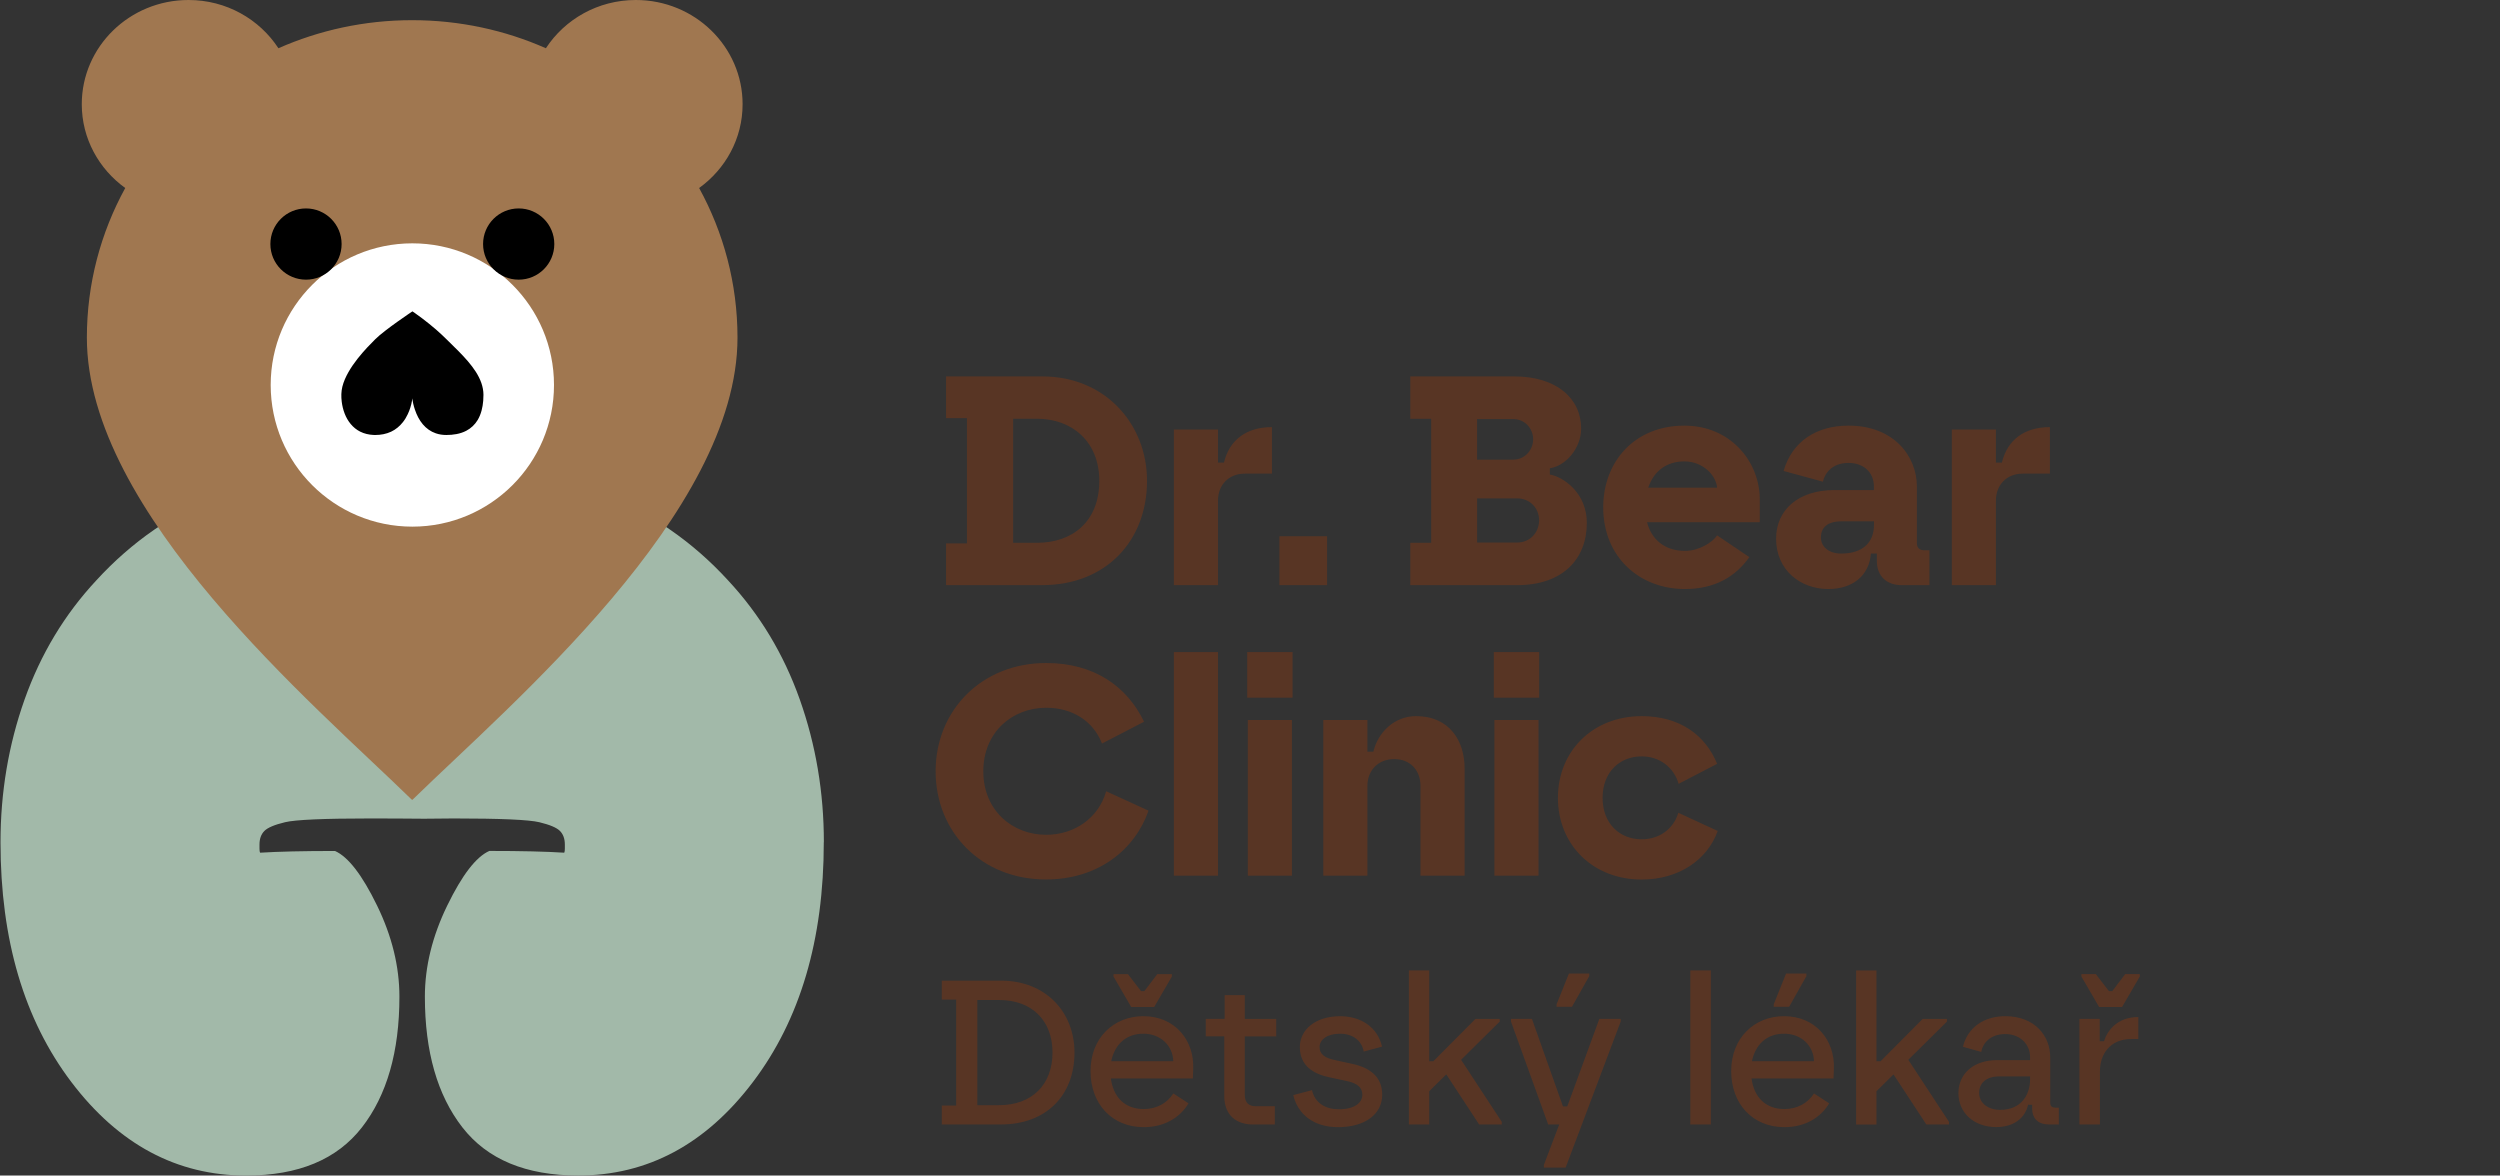 <?xml version="1.0" encoding="UTF-8"?> <svg xmlns="http://www.w3.org/2000/svg" xmlns:xlink="http://www.w3.org/1999/xlink" id="Vrstva_1" width="638" height="300" version="1.1" viewBox="0 0 638 300"><rect x="0" y="0" width="638" height="300" fill="#333333" stroke="none"/><defs><style> .st0 { fill: none; } .st1 { fill: #a07750; } .st2 { fill: #fff; } .st3 { fill: #a2b9a9; } .st4 { fill: #583524; } .st5 { clip-path: url(#clippath); } </style><clipPath id="clippath"><rect class="st0" x=".13" width="545.95" height="300"></rect></clipPath></defs><g class="st5"><path class="st4" d="M447.1,270.82c.84-4.14,3.67-7.02,8.18-7.02s7.55,3.15,7.65,7.02h-15.83ZM441.8,273.34c0,8.39,5.5,14.31,13.58,14.31,5.3,0,9.28-2.46,11.43-6.08l-3.88-2.52c-1.57,2.46-4.25,3.98-7.55,3.98-4.82,0-7.76-3.04-8.39-7.81h20.92l.1-2.52c.26-7.13-4.56-13.37-12.74-13.37-7.55,0-13.47,5.56-13.47,14M436.61,247.65h-5.24v39.32h5.24v-39.32ZM418.96,224.46c9.36,0,16.74-4.95,19.4-12.4l-10.05-4.64c-1.29,4.26-4.95,6.77-9.36,6.77-5.63,0-9.97-4.03-9.97-10.58s4.34-10.58,9.97-10.58c4.49,0,8.14,2.66,9.44,7l9.82-5.1c-2.97-7.31-9.51-12.17-19.25-12.17-12.48,0-21.38,8.9-21.38,20.85s8.9,20.85,21.38,20.85M405.58,248.44h-5.19l-3.15,7.86v.63h3.93l4.4-7.81v-.68ZM390.95,260.02h-5.35v.68l9.49,26.26h2.83l-3.93,10.33v.68h5.56l14.05-37.27v-.68h-5.45l-8.18,22.33h-1.1l-7.92-22.33ZM381.22,178.04h11.57v-11.64h-11.57v11.64ZM392.63,183.75h-11.26v39.72h11.26v-39.72ZM364.74,247.65h-5.19v39.32h5.19v-8.49l4.35-4.3,8.39,12.79h5.77v-.68l-10.38-15.83,9.86-9.75v-.68h-6.19l-10.75,10.8h-1.05v-23.17ZM334.81,278.21l-4.77,1.26c1.15,4.88,5.19,8.18,11.43,8.18,6.87,0,11.27-3.3,11.27-8.28,0-4.46-2.99-6.87-7.6-7.86l-4.56-1c-2.52-.52-3.83-1.52-3.83-3.3,0-1.89,1.94-3.41,5.24-3.41s5.56,1.83,6.03,4.56l4.67-1.26c-1.05-4.77-5.19-7.76-10.69-7.76-6.4,0-10.28,3.51-10.28,7.86,0,4.87,3.57,6.87,7.45,7.71l4.67,1c2.62.58,3.83,1.68,3.83,3.46,0,2.1-2.04,3.72-6.03,3.72-3.3,0-6.08-1.57-6.82-4.88M318.29,178.04h11.57v-11.64h-11.57v11.64ZM318.44,223.47h11.26v-39.72h-11.26v39.72ZM312.53,260.02h-4.82v4.46h4.72v15.2c0,5.09,3.25,7.29,7.34,7.29h5.56v-4.66h-4.88c-1.62,0-2.78-.79-2.78-2.88v-14.94h8.02v-4.46h-8.02v-6.08h-5.14v6.08ZM283.59,270.82c.84-4.14,3.67-7.02,8.18-7.02s7.55,3.15,7.65,7.02h-15.83ZM278.3,273.34c0,8.39,5.5,14.31,13.58,14.31,5.29,0,9.28-2.46,11.43-6.08l-3.88-2.52c-1.57,2.46-4.25,3.98-7.55,3.98-4.82,0-7.76-3.04-8.39-7.81h20.92l.1-2.52c.26-7.13-4.56-13.37-12.74-13.37-7.55,0-13.47,5.56-13.47,14M254.97,255.2c8.44,0,13.63,5.29,13.63,13.42s-5.19,13.42-13.63,13.42h-5.56v-26.84h5.56ZM255.44,250.27h-15.1v4.82h3.67v27.05h-3.67v4.82h15.1c11.48,0,18.77-7.34,18.77-18.35,0-10.27-7.29-18.35-18.77-18.35M280.54,122.69c0,10.43-6.85,15.83-15.9,15.83h-6.09v-31.66h6.09c9.06,0,15.9,5.94,15.9,15.83M292.72,122.69c0-14.38-10.58-26.63-26.71-26.63h-24.58v10.65h5.33v31.96h-5.33v10.65h24.58c16.13,0,26.71-11.19,26.71-26.63M293.1,206.88l-10.8-4.95c-1.98,6.93-8.22,11.11-15.3,11.11-8.68,0-16.06-6.24-16.06-16.21s7.38-16.21,16.06-16.21c6.7,0,12.02,3.42,14.23,9.13l10.73-5.56c-4.26-8.9-12.63-14.99-24.96-14.99-16.51,0-28.23,12.1-28.23,27.62s11.64,27.62,28.16,27.62c13.24,0,22.68-7.53,26.18-17.58M294.55,256.98l4.51-7.76v-.63h-3.72l-3.3,4.35h-.84l-3.36-4.35h-3.67v.63l4.51,7.76h5.87ZM310.83,166.4h-11.26v57.07h11.26v-57.07ZM317.68,120.87h6.92v-11.87c-6.62,0-10.88,3.35-12.25,9.06h-1.52v-8.45h-11.26v39.72h11.26v-21.61c0-3.88,2.66-6.85,6.85-6.85M326.5,149.33h12.17v-12.48h-12.17v12.48ZM361.36,182.76c-5.63,0-9.74,4.26-10.88,9.06h-1.52v-8.07h-11.26v39.72h11.26v-22.9c0-3.88,2.66-6.85,6.85-6.85s6.7,2.97,6.7,6.85v22.9h11.26v-27.39c0-6.93-3.8-13.32-12.4-13.32M392.78,132.74c0,3.2-2.36,5.71-5.55,5.71h-10.27v-11.26h10.27c3.2,0,5.55,2.51,5.55,5.55M391.26,112.12c0,2.66-2.06,5.18-5.1,5.18h-9.21v-10.35h9.21c3.04,0,5.1,2.44,5.1,5.18M395.52,121.1v-1.6c4.11-.61,7.99-5.17,7.99-10.12,0-7.61-6.16-13.32-17.12-13.32h-26.48v10.81h5.33v31.66h-5.33v10.8h27.24c11.79,0,17.81-6.77,17.81-15.9,0-7.76-6.16-11.8-9.44-12.33M420.63,124.45c1.45-4.34,4.79-6.7,9.21-6.7,4.72,0,8.07,3.5,8.37,6.7h-17.58ZM420.33,133.27h28.76v-5.86c0-9.51-7.38-18.79-19.25-18.79-12.71,0-20.7,9.21-20.7,20.85,0,12.71,9.28,20.85,20.85,20.85,7.76,0,13.01-3.27,16.44-8.14l-8.22-5.55c-1.14,1.75-4.57,3.96-8.22,3.96-4.57,0-8.37-2.36-9.66-7.31M455.8,248.44l-3.14,7.86v.63h3.93l4.4-7.81v-.68h-5.19ZM478.24,133.96c0,4.49-2.89,7.31-8.37,7.31-3.35,0-5.17-1.9-5.17-4.11,0-3.12,2.51-4.11,5.02-4.11h8.52v.91ZM485.31,149.33h7.08v-8.9h-1.22c-1.14,0-1.98-.46-1.98-1.83v-14.46c0-7.68-5.86-15.52-17.43-15.52-8.14,0-14.38,3.96-16.59,11.57l10.04,2.74c.46-2.05,2.21-4.79,6.54-4.79,3.81,0,6.47,2.36,6.47,6.01v.91h-10.05c-9.28,0-14.91,5.1-14.91,12.4,0,8.07,6.24,12.86,13.32,12.86,6.16,0,10.42-3.35,10.88-9.05h1.52v1.9c0,3.81,2.43,6.16,6.32,6.16M491.61,286.97h5.77v-.68l-10.38-15.83,9.86-9.75v-.68h-6.19l-10.75,10.8h-1.05v-23.17h-5.19v39.32h5.19v-8.49l4.35-4.3,8.39,12.79ZM516.21,120.87h6.92v-11.87c-6.62,0-10.88,3.35-12.25,9.06h-1.52v-8.45h-11.26v39.72h11.26v-21.61c0-3.88,2.66-6.85,6.85-6.85M518.08,275.43c0,3.83-2.15,7.81-7.65,7.81-2.94,0-5.35-1.62-5.35-4.35,0-2.52,1.83-4.19,5.14-4.19h7.86v.73ZM522.8,286.97h2.62v-4.3h-.84c-.84,0-1.36-.31-1.36-1.26v-11.59c0-5.4-3.88-10.49-11.48-10.49-5.61,0-9.65,3.04-10.8,7.81l4.67,1.31c.37-2.2,2.31-4.56,6.13-4.56s6.34,2.62,6.34,5.92v.73h-8.44c-5.92,0-9.85,3.41-9.85,8.44s3.98,8.65,9.65,8.65c4.4,0,7.39-2.25,8.12-5.71h1.05v1.1c0,2.25,1.41,3.93,4.19,3.93M535.85,260.02h-5.19v26.95h5.24v-13.58c0-4.35,2.57-8.23,8.02-8.23h1.78v-5.61c-5.45,0-7.97,3.56-8.76,6.19h-1.1v-5.72ZM546.07,249.22v-.63h-3.72l-3.3,4.35h-.84l-3.36-4.35h-3.67v.63l4.51,7.76h5.87l4.51-7.76Z"></path><path class="st3" d="M210.25,214.94c0-12.74-2.05-24.89-6.15-36.45-4.1-11.56-10.2-21.69-18.3-30.38-18.08-19.76-42.95-29.64-74.61-29.64-.31,0-.59.02-.89.03v-.03c-1-.02-10.1,0-11.11,0-31.66,0-56.53,9.88-74.61,29.64-8.1,8.69-14.2,18.82-18.3,30.38C2.18,190.05.13,202.2.13,214.94c0,24.89,6.03,45.29,18.08,61.2,12.05,15.9,26.92,23.86,44.6,23.86,13.34,0,23.19-4.1,29.56-12.3,6.37-8.2,9.56-19.32,9.56-33.34,0-7.7-1.9-15.46-5.7-23.26-3.8-7.81-7.38-12.45-10.74-13.93-8.1,0-14.47.15-19.12.44-.1-.2-.15-.54-.15-1.04v-1.04c0-1.48.42-2.64,1.26-3.48.84-.84,2.59-1.58,5.26-2.22,2.67-.64,9.93-.96,21.78-.96,2.68,0,11.28.03,13.71.07,2.43-.04,4.94-.07,7.62-.07,11.85,0,19.11.32,21.78.96,2.67.64,4.42,1.38,5.26,2.22.84.84,1.26,2,1.26,3.48v1.04c0,.49-.05.84-.15,1.04-4.64-.3-11.02-.45-19.12-.45-3.36,1.48-6.94,6.12-10.74,13.93-3.8,7.8-5.71,15.56-5.71,23.26,0,14.03,3.19,25.14,9.56,33.34,6.37,8.2,16.23,12.3,29.56,12.3,17.68,0,32.55-7.95,44.6-23.86,12.05-15.91,18.08-36.31,18.08-61.2"></path><path class="st1" d="M189.51,26.6C189.51,11.91,177.31,0,162.26,0c-9.65,0-18.11,4.91-22.95,12.31-10.4-4.59-21.94-7.16-34.1-7.16,0,0-.02,0-.03,0s-.02,0-.03,0c-12.16,0-23.69,2.57-34.1,7.16C66.22,4.91,57.77,0,48.11,0,33.07,0,20.87,11.91,20.87,26.6c0,8.78,4.38,16.54,11.09,21.38-6.24,11.38-9.79,24.38-9.79,38.19,0,44.74,57.95,93.55,82.61,117.61.14.13.27.24.41.37.14-.13.28-.24.41-.37,24.65-24.07,82.61-72.87,82.61-117.61,0-13.81-3.55-26.81-9.79-38.19,6.72-4.84,11.09-12.6,11.09-21.38"></path><path class="st2" d="M105.23,134.4c19.97,0,36.15-16.19,36.15-36.15s-16.19-36.15-36.15-36.15-36.15,16.19-36.15,36.15,16.19,36.15,36.15,36.15"></path><path d="M78.09,71.37c5.02,0,9.09-4.07,9.09-9.09s-4.07-9.09-9.09-9.09-9.09,4.07-9.09,9.09,4.07,9.09,9.09,9.09"></path><path d="M132.37,71.37c5.02,0,9.09-4.07,9.09-9.09s-4.07-9.09-9.09-9.09-9.09,4.07-9.09,9.09,4.07,9.09,9.09,9.09"></path><path d="M105.22,101.55c.09,1.02.34,2.04.67,3,.45,1.35,1.1,2.65,2.02,3.74.88,1.04,2,1.85,3.3,2.29.86.3,1.78.43,2.69.43,1.74,0,3.52-.26,5.08-1.07,1.21-.63,2.22-1.58,2.92-2.75.89-1.49,1.28-3.22,1.42-4.93.04-.5.06-1,.06-1.5,0-1.03-.2-2.04-.53-3.01-.35-1-.84-1.95-1.41-2.85-.6-.94-1.29-1.83-2.01-2.68-.74-.87-1.53-1.7-2.33-2.52-.95-.96-1.94-1.91-2.9-2.87-.94-.93-1.9-1.84-2.9-2.71-.57-.5-1.16-.99-1.75-1.46-1.18-.95-2.39-1.87-3.63-2.74-.22-.16-.44-.31-.67-.46,0,0-7.1,4.73-9.47,7.1-.68.68-1.36,1.37-2.02,2.07-.88.95-1.73,1.92-2.53,2.94-.85,1.09-1.65,2.23-2.33,3.44-.65,1.15-1.21,2.38-1.53,3.67-.31,1.26-.32,2.56-.16,3.85.13,1.03.37,2.05.75,3.02.37.96.88,1.87,1.54,2.66.66.8,1.48,1.47,2.41,1.94,1.05.53,2.21.79,3.38.85.16,0,.33.01.49.01,1.38,0,2.77-.25,4.03-.84,1.19-.56,2.21-1.42,3.02-2.45.49-.62.9-1.31,1.23-2.02.52-1.09.88-2.27,1.09-3.46.04-.23.08-.46.1-.69"></path></g></svg> 